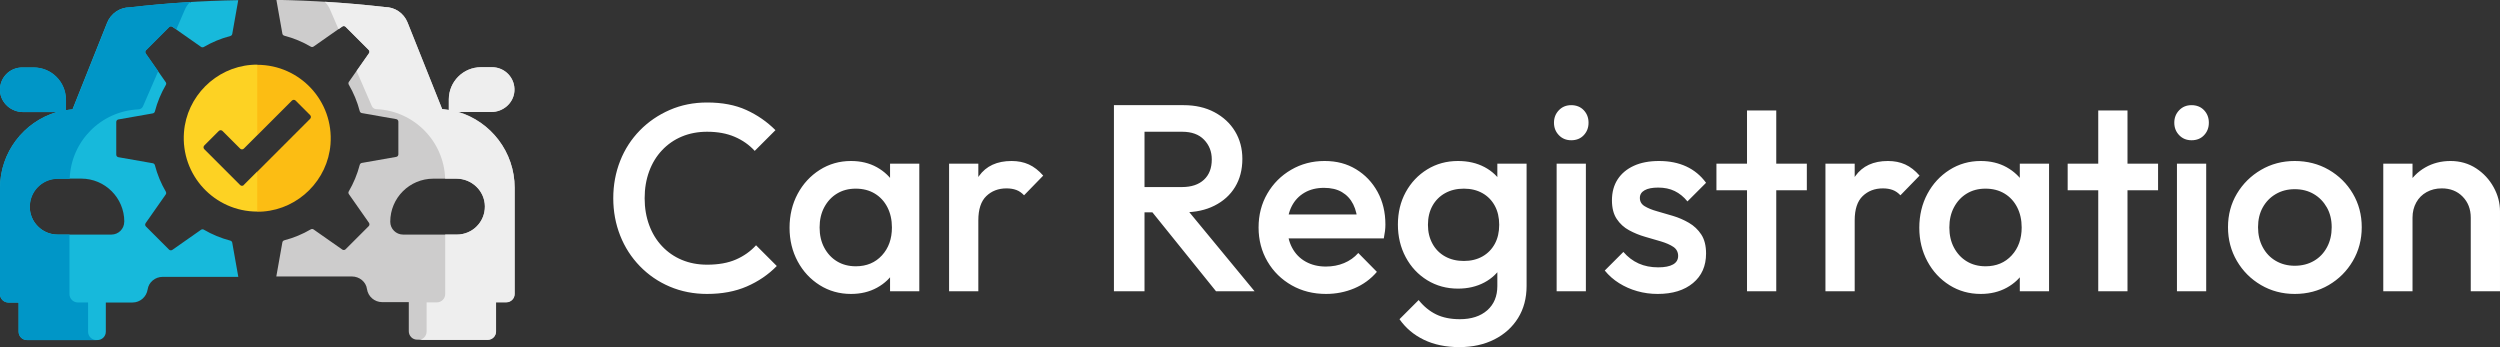 <svg xmlns="http://www.w3.org/2000/svg" id="Layer_2" viewBox="0 0 376.1 52.22"><rect x="0" y="0" width="376.1" height="52.22" fill="#333333" stroke="none"/><defs><style>.cls-1{fill:#0096c7;}.cls-2{fill:#fdd223;}.cls-3{fill:#fff;}.cls-4{fill:#fcbd13;}.cls-5{fill:#eee;}.cls-6{fill:#17b9db;}.cls-7{fill:#cdcccc;}</style></defs><g id="Layer_1-2"><path class="cls-7" d="M68.85,16.85h5.06c1.79,0,3.36-1.35,3.48-3.15.13-1.96-1.43-3.59-3.36-3.59h-1.66c-2.68,0-4.85,2.17-4.85,4.85v1.58c-.31-.05-.63-.1-.95-.13h0s-.04-.01-.06-.02l-5.2-13.02c-.56-1.4-1.91-2.31-3.41-2.31h0c-5.42-.63-10.87-.98-16.32-1.08l.9,5.08c.03.15.14.27.29.31,1.42.37,2.76.93,3.99,1.65.13.08.29.07.42-.02l4.31-3.02c.16-.11.37-.09.5.04l3.48,3.48c.13.13.15.34.04.5l-3.02,4.31c-.09.12-.09.29-.02.42.72,1.23,1.28,2.57,1.65,3.99.04.15.16.26.31.29l5.18.91c.19.03.32.2.32.38v4.92c0,.19-.14.35-.32.38l-5.18.91c-.15.03-.27.14-.31.29-.37,1.42-.93,2.76-1.65,3.99-.08.13-.07.29.02.42l3.02,4.31c.11.16.09.37-.04.5l-3.48,3.48c-.13.13-.34.15-.5.04l-4.31-3.02c-.12-.09-.29-.09-.42-.02-1.23.72-2.57,1.28-3.99,1.65-.15.04-.26.16-.29.31l-.91,5.13h11.38c1.11,0,2.11.79,2.26,1.89.16,1.13,1.14,1.97,2.28,1.97h4.01v4.39c0,.69.56,1.26,1.26,1.26h10.6c.69,0,1.26-.56,1.26-1.26v-4.39h1.54c.69,0,1.26-.56,1.26-1.26v-15.96c0-5.37-3.57-9.97-8.55-11.43ZM68.72,35.29h-8.08c-1.07,0-1.93-.87-1.93-1.93h0c0-3.58,2.9-6.48,6.48-6.48h3.54c2.32,0,4.21,1.88,4.21,4.21s-1.88,4.21-4.21,4.21Z"></path><path class="cls-6" d="M34.94,36.51c-.03-.15-.14-.27-.29-.31-1.42-.37-2.76-.93-3.99-1.65-.13-.08-.29-.07-.42.02l-4.31,3.02c-.16.11-.37.09-.5-.04l-3.48-3.48c-.13-.13-.15-.34-.04-.5l3.02-4.31c.09-.12.09-.29.02-.42-.72-1.23-1.28-2.57-1.65-3.99-.04-.15-.16-.26-.31-.29l-5.18-.91c-.19-.03-.32-.2-.32-.38v-4.92c0-.19.14-.35.32-.38l5.18-.91c.15-.03.27-.14.31-.29.37-1.42.93-2.76,1.65-3.99.08-.13.07-.29-.02-.42l-3.02-4.31c-.11-.16-.09-.37.04-.5l3.48-3.48c.13-.13.34-.15.5-.04l4.31,3.02c.12.09.29.09.42.02,1.23-.72,2.57-1.28,3.99-1.65.15-.04.26-.16.29-.31l.9-5.08c-5.45.09-10.9.45-16.32,1.08h0c-1.5,0-2.85.92-3.41,2.31l-5.2,13.02s-.04.01-.06.02h0c-.32.03-.64.07-.95.13v-1.58c0-2.68-2.17-4.85-4.85-4.85h-1.66C1.43,10.12-.12,11.75,0,13.71c.12,1.79,1.68,3.15,3.48,3.15h5.06C3.57,18.32,0,22.92,0,28.29v15.96c0,.69.56,1.26,1.26,1.26h1.54v4.39c0,.69.56,1.26,1.26,1.26h10.6c.69,0,1.26-.56,1.26-1.26v-4.39h4.01c1.14,0,2.11-.84,2.28-1.97.16-1.1,1.15-1.89,2.26-1.89h11.38l-.91-5.13ZM18.69,33.36c0,1.07-.87,1.93-1.93,1.93h-8.08c-2.32,0-4.21-1.88-4.21-4.21s1.88-4.21,4.21-4.21h3.54c3.58,0,6.48,2.9,6.48,6.48h0Z"></path><path class="cls-5" d="M68.85,16.85h5.06c1.79,0,3.36-1.35,3.48-3.15.13-1.96-1.43-3.59-3.36-3.59h-1.66c-2.68,0-4.85,2.17-4.85,4.85v1.58c-.31-.05-.63-.1-.95-.13h0s-.04-.01-.06-.02l-5.2-13.02c-.56-1.4-1.91-2.31-3.41-2.31h0c-3.01-.35-6.02-.61-9.04-.79.34.34.63.75.82,1.23,0,0,.51,1.19,1.25,2.89l.56-.39c.16-.11.37-.09.5.04l3.48,3.48c.13.13.15.34.04.5l-1.86,2.66c1,2.32,1.9,4.4,2.29,5.28.12.28.39.45.69.46,5.63.25,10.15,4.8,10.34,10.45h1.64c2.32,0,4.3,1.81,4.34,4.13.04,2.36-1.86,4.28-4.2,4.28h-1.77v8.95c0,.69-.56,1.26-1.26,1.26h-1.54v4.39c0,.69-.56,1.26-1.26,1.26h10.45c.69,0,1.26-.56,1.26-1.26v-4.39h1.54c.69,0,1.26-.56,1.26-1.26v-15.96c0-5.37-3.57-9.97-8.55-11.43Z"></path><path class="cls-1" d="M13.25,49.89v-4.39h-1.54c-.69,0-1.26-.56-1.26-1.26v-8.95h-1.77c-.15,0-.29,0-.43-.02-.05,0-.09-.01-.14-.02-.1-.01-.19-.02-.28-.04-.06-.01-.11-.03-.16-.04-.08-.02-.16-.04-.24-.06-.06-.02-.11-.04-.17-.06-.07-.03-.15-.05-.22-.08-.06-.02-.11-.05-.17-.08-.07-.03-.14-.06-.2-.1-.05-.03-.11-.06-.16-.1-.06-.04-.13-.07-.19-.12-.05-.04-.1-.07-.15-.11-.06-.04-.12-.09-.17-.13-.05-.04-.09-.09-.14-.13-.05-.05-.11-.1-.16-.15-.05-.05-.09-.09-.13-.14-.05-.05-.1-.1-.14-.16-.04-.05-.08-.1-.12-.15-.04-.06-.09-.11-.13-.17-.04-.05-.07-.11-.1-.16-.04-.06-.08-.12-.11-.19-.03-.06-.06-.12-.08-.18-.03-.06-.06-.13-.09-.19-.03-.06-.05-.12-.07-.19-.02-.07-.05-.13-.07-.2-.02-.06-.03-.13-.05-.19-.02-.07-.04-.14-.05-.21-.01-.07-.02-.13-.03-.2-.01-.07-.02-.15-.03-.22,0-.07,0-.14-.01-.21,0-.06,0-.12,0-.19,0-.01,0-.03,0-.04,0-.01,0-.03,0-.04,0-.05,0-.11.01-.16,0-.08,0-.16.02-.24,0-.04.01-.08.02-.12.29-2.04,2.04-3.6,4.16-3.6h1.78c.19-5.65,4.7-10.2,10.34-10.45.3-.01.57-.18.69-.46.39-.88,1.29-2.97,2.29-5.28l-1.86-2.66c-.11-.16-.09-.37.04-.5l3.48-3.48c.13-.13.34-.15.5-.04l.56.39c.74-1.7,1.25-2.89,1.25-2.89.19-.47.47-.88.82-1.23-3.02.18-6.03.45-9.04.79h0c-1.5,0-2.85.92-3.41,2.31l-5.2,13.02s-.04.01-.06.02h0c-.32.03-.64.07-.95.13v-1.58c0-2.68-2.17-4.85-4.85-4.85h-1.66C1.43,10.12-.12,11.75,0,13.71c.12,1.79,1.68,3.15,3.48,3.15h5.06C3.57,18.32,0,22.92,0,28.29v15.96c0,.69.56,1.26,1.26,1.26h1.54v4.39c0,.69.56,1.26,1.26,1.26h10.45c-.69,0-1.26-.56-1.26-1.26Z"></path><path class="cls-4" d="M38.7,9.74l-2.85,4.86,2.85,5.75,5.22-5.22c.15-.15.4-.15.55,0l2.19,2.19c.15.15.15.4,0,.55l-7.96,7.96-.77,3.68.77,2.34c.3,0,.6,0,.9-.03,5.36-.42,9.7-4.76,10.12-10.12.51-6.51-4.62-11.95-11.02-11.95Z"></path><path class="cls-2" d="M36.68,27.84c-.15.15-.4.15-.55,0l-5.4-5.4c-.15-.15-.15-.4,0-.55l2.19-2.19c.15-.15.4-.15.55,0l2.66,2.66c.15.15.4.15.55,0l2.02-2.02v-10.61c-.3,0-.6,0-.9.03-5.36.42-9.7,4.76-10.12,10.12-.51,6.51,4.62,11.95,11.02,11.95v-6.03l-2.02,2.02Z"></path><path class="cls-3" d="M106.38,44.22c-2.03,0-3.9-.37-5.62-1.1-1.72-.73-3.22-1.76-4.5-3.08-1.28-1.32-2.27-2.85-2.96-4.6s-1.04-3.62-1.04-5.62.35-3.87,1.04-5.62c.69-1.75,1.68-3.27,2.96-4.58,1.28-1.31,2.78-2.33,4.5-3.08,1.72-.75,3.59-1.12,5.62-1.12,2.27,0,4.23.37,5.88,1.12s3.12,1.76,4.4,3.04l-3.12,3.12c-.83-.91-1.83-1.61-3.02-2.12-1.19-.51-2.57-.76-4.14-.76-1.39,0-2.65.24-3.8.72s-2.14,1.17-2.98,2.06c-.84.89-1.49,1.95-1.94,3.18-.45,1.23-.68,2.57-.68,4.04s.23,2.81.68,4.04c.45,1.23,1.1,2.29,1.94,3.18.84.89,1.83,1.58,2.98,2.06s2.41.72,3.8.72c1.71,0,3.15-.26,4.34-.78s2.19-1.23,3.02-2.14l3.12,3.12c-1.28,1.31-2.79,2.33-4.52,3.08-1.73.75-3.72,1.12-5.96,1.12ZM128.02,44.22c-1.73,0-3.3-.44-4.7-1.32-1.4-.88-2.51-2.07-3.32-3.58-.81-1.51-1.22-3.19-1.22-5.06s.41-3.59,1.22-5.1c.81-1.51,1.92-2.71,3.32-3.6,1.4-.89,2.97-1.34,4.7-1.34,1.47,0,2.77.31,3.9.94,1.13.63,2.03,1.49,2.7,2.58.67,1.09,1,2.33,1,3.72v5.52c0,1.39-.33,2.63-.98,3.72-.65,1.09-1.55,1.95-2.7,2.58-1.15.63-2.45.94-3.92.94ZM128.74,40.06c1.63,0,2.94-.55,3.94-1.64,1-1.09,1.5-2.49,1.5-4.2,0-1.15-.23-2.16-.68-3.04-.45-.88-1.09-1.57-1.9-2.06-.81-.49-1.77-.74-2.86-.74s-2.01.25-2.82.74c-.81.49-1.45,1.18-1.92,2.06-.47.88-.7,1.89-.7,3.04s.23,2.16.7,3.04c.47.88,1.11,1.57,1.92,2.06.81.49,1.75.74,2.82.74ZM133.9,43.82v-5.16l.76-4.68-.76-4.64v-4.72h4.4v19.2h-4.4ZM142.78,43.82v-19.2h4.4v19.2h-4.4ZM147.18,33.14l-1.52-.76c0-2.43.54-4.39,1.62-5.9,1.08-1.51,2.71-2.26,4.9-2.26.96,0,1.83.17,2.6.52.77.35,1.49.91,2.16,1.68l-2.88,2.96c-.35-.37-.73-.64-1.16-.8-.43-.16-.92-.24-1.48-.24-1.23,0-2.24.39-3.04,1.16s-1.2,1.99-1.2,3.64ZM167.58,43.82V15.82h4.6v28h-4.6ZM170.74,31.94v-3.8h7.08c1.41,0,2.51-.37,3.3-1.1.79-.73,1.18-1.75,1.18-3.06,0-1.17-.39-2.16-1.16-2.96-.77-.8-1.87-1.2-3.28-1.2h-7.12v-4h7.32c1.76,0,3.31.35,4.64,1.06,1.33.71,2.37,1.67,3.1,2.88.73,1.21,1.1,2.59,1.1,4.14,0,1.63-.37,3.04-1.1,4.24-.73,1.2-1.77,2.13-3.1,2.8s-2.88,1-4.64,1h-7.32ZM182.94,43.82l-9.8-12.16,4.28-1.56,11.32,13.72h-5.8ZM199.5,44.22c-1.92,0-3.65-.43-5.18-1.3-1.53-.87-2.75-2.06-3.64-3.58s-1.34-3.23-1.34-5.12.44-3.59,1.32-5.1c.88-1.51,2.07-2.7,3.58-3.58,1.51-.88,3.18-1.32,5.02-1.32s3.37.41,4.74,1.24c1.37.83,2.45,1.96,3.24,3.4.79,1.44,1.18,3.08,1.18,4.92,0,.32-.02.65-.06.98-.04.33-.1.7-.18,1.1h-15.76v-3.6h13.48l-1.64,1.44c-.05-1.17-.28-2.16-.68-2.96-.4-.8-.97-1.41-1.7-1.84-.73-.43-1.63-.64-2.7-.64-1.12,0-2.09.24-2.92.72-.83.48-1.47,1.15-1.92,2.02-.45.87-.68,1.9-.68,3.1s.24,2.25.72,3.16c.48.91,1.16,1.61,2.04,2.1.88.49,1.89.74,3.04.74.99,0,1.9-.17,2.74-.52.84-.35,1.55-.85,2.14-1.52l2.8,2.84c-.93,1.09-2.07,1.92-3.4,2.48-1.33.56-2.75.84-4.24.84ZM219.34,43.42c-1.71,0-3.25-.42-4.62-1.26-1.37-.84-2.45-1.99-3.24-3.46-.79-1.47-1.18-3.11-1.18-4.92s.39-3.44,1.18-4.88c.79-1.44,1.87-2.58,3.24-3.42,1.37-.84,2.91-1.26,4.62-1.26,1.52,0,2.85.31,4,.92,1.15.61,2.04,1.46,2.68,2.54s.96,2.34.96,3.78v4.72c0,1.41-.33,2.67-.98,3.76-.65,1.09-1.55,1.95-2.7,2.56-1.15.61-2.47.92-3.96.92ZM219.54,52.22c-2.03,0-3.8-.37-5.32-1.1-1.52-.73-2.75-1.77-3.68-3.1l2.88-2.88c.77.96,1.65,1.68,2.64,2.16.99.48,2.17.72,3.56.72,1.73,0,3.11-.45,4.12-1.34,1.01-.89,1.52-2.11,1.52-3.66v-4.72l.76-4.24-.76-4.28v-5.16h4.4v18.4c0,1.84-.43,3.45-1.28,4.82-.85,1.37-2.04,2.45-3.56,3.22-1.52.77-3.28,1.16-5.28,1.16ZM220.22,39.26c1.07,0,2-.23,2.8-.68.8-.45,1.42-1.09,1.86-1.9.44-.81.66-1.77.66-2.86s-.22-2.05-.66-2.86c-.44-.81-1.06-1.45-1.86-1.9-.8-.45-1.73-.68-2.8-.68s-2.01.23-2.82.68c-.81.45-1.45,1.09-1.9,1.9-.45.81-.68,1.77-.68,2.86s.23,2.01.68,2.84c.45.83,1.09,1.47,1.9,1.92.81.45,1.75.68,2.82.68ZM236.38,21.1c-.75,0-1.37-.25-1.86-.76-.49-.51-.74-1.13-.74-1.88s.25-1.37.74-1.88c.49-.51,1.11-.76,1.86-.76s1.4.25,1.88.76c.48.51.72,1.13.72,1.88s-.24,1.37-.72,1.88c-.48.51-1.11.76-1.88.76ZM234.18,43.82v-19.2h4.4v19.2h-4.4ZM249.38,44.22c-1.07,0-2.09-.14-3.08-.42s-1.89-.68-2.72-1.2c-.83-.52-1.55-1.15-2.16-1.9l2.8-2.8c.67.77,1.43,1.35,2.3,1.74.87.39,1.85.58,2.94.58.99,0,1.73-.15,2.24-.44.51-.29.76-.72.76-1.28s-.24-1.04-.72-1.36c-.48-.32-1.1-.59-1.86-.82-.76-.23-1.56-.46-2.4-.7-.84-.24-1.64-.57-2.4-.98-.76-.41-1.38-.98-1.86-1.7-.48-.72-.72-1.65-.72-2.8,0-1.23.29-2.28.86-3.16.57-.88,1.39-1.56,2.44-2.04s2.31-.72,3.78-.72c1.55,0,2.91.27,4.1.82,1.19.55,2.18,1.37,2.98,2.46l-2.8,2.8c-.56-.69-1.2-1.21-1.92-1.56-.72-.35-1.55-.52-2.48-.52-.88,0-1.56.13-2.04.4-.48.27-.72.65-.72,1.16,0,.53.24.95.72,1.24.48.29,1.1.55,1.86.76.76.21,1.56.45,2.4.7.84.25,1.64.6,2.4,1.04.76.44,1.38,1.03,1.86,1.76.48.73.72,1.69.72,2.86,0,1.87-.65,3.35-1.96,4.44-1.31,1.09-3.08,1.64-5.32,1.64ZM258.22,28.62v-4h13.6v4h-13.6ZM262.82,43.82v-27.2h4.4v27.2h-4.4ZM274.62,43.82v-19.2h4.4v19.2h-4.4ZM279.02,33.14l-1.52-.76c0-2.43.54-4.39,1.62-5.9,1.08-1.51,2.71-2.26,4.9-2.26.96,0,1.83.17,2.6.52.77.35,1.49.91,2.16,1.68l-2.88,2.96c-.35-.37-.73-.64-1.16-.8-.43-.16-.92-.24-1.48-.24-1.23,0-2.24.39-3.04,1.16s-1.2,1.99-1.2,3.64ZM297.98,44.22c-1.73,0-3.3-.44-4.7-1.32-1.4-.88-2.51-2.07-3.32-3.58-.81-1.51-1.22-3.19-1.22-5.06s.41-3.59,1.22-5.1c.81-1.51,1.92-2.71,3.32-3.6,1.4-.89,2.97-1.34,4.7-1.34,1.47,0,2.77.31,3.9.94,1.13.63,2.03,1.49,2.7,2.58.67,1.09,1,2.33,1,3.72v5.52c0,1.39-.33,2.63-.98,3.72-.65,1.09-1.55,1.95-2.7,2.58-1.15.63-2.45.94-3.92.94ZM298.7,40.06c1.63,0,2.94-.55,3.94-1.64,1-1.09,1.5-2.49,1.5-4.2,0-1.15-.23-2.16-.68-3.04-.45-.88-1.09-1.57-1.9-2.06-.81-.49-1.77-.74-2.86-.74s-2.01.25-2.82.74c-.81.49-1.45,1.18-1.92,2.06-.47.88-.7,1.89-.7,3.04s.23,2.16.7,3.04c.47.88,1.11,1.57,1.92,2.06.81.49,1.75.74,2.82.74ZM303.86,43.82v-5.16l.76-4.68-.76-4.64v-4.72h4.4v19.2h-4.4ZM311.06,28.62v-4h13.6v4h-13.6ZM315.66,43.82v-27.2h4.4v27.2h-4.4ZM329.7,21.1c-.75,0-1.37-.25-1.86-.76-.49-.51-.74-1.13-.74-1.88s.25-1.37.74-1.88c.49-.51,1.11-.76,1.86-.76s1.4.25,1.88.76c.48.51.72,1.13.72,1.88s-.24,1.37-.72,1.88c-.48.51-1.11.76-1.88.76ZM327.5,43.82v-19.2h4.4v19.2h-4.4ZM345.22,44.22c-1.87,0-3.56-.45-5.08-1.34-1.52-.89-2.73-2.1-3.62-3.62s-1.34-3.21-1.34-5.08.45-3.55,1.34-5.04c.89-1.49,2.1-2.69,3.62-3.58,1.52-.89,3.21-1.34,5.08-1.34s3.6.44,5.12,1.32c1.52.88,2.73,2.07,3.62,3.58.89,1.51,1.34,3.19,1.34,5.06s-.45,3.56-1.34,5.08c-.89,1.52-2.1,2.73-3.62,3.62-1.52.89-3.23,1.34-5.12,1.34ZM345.22,39.98c1.09,0,2.06-.25,2.9-.74.84-.49,1.49-1.18,1.96-2.06.47-.88.7-1.88.7-3s-.24-2.11-.72-2.96c-.48-.85-1.13-1.53-1.96-2.02-.83-.49-1.79-.74-2.88-.74s-2.02.25-2.86.74c-.84.49-1.49,1.17-1.96,2.02-.47.85-.7,1.84-.7,2.96s.23,2.12.7,3c.47.88,1.12,1.57,1.96,2.06.84.49,1.79.74,2.86.74ZM358.54,43.82v-19.2h4.4v19.2h-4.4ZM371.7,43.82v-11.08c0-1.28-.41-2.33-1.22-3.16s-1.86-1.24-3.14-1.24c-.85,0-1.61.19-2.28.56-.67.37-1.19.89-1.56,1.56-.37.67-.56,1.43-.56,2.28l-1.72-.96c0-1.47.32-2.77.96-3.9.64-1.13,1.53-2.03,2.66-2.68,1.13-.65,2.41-.98,3.82-.98s2.72.37,3.84,1.1c1.12.73,2,1.68,2.64,2.84.64,1.16.96,2.37.96,3.62v12.04h-4.4Z"></path></g></svg>